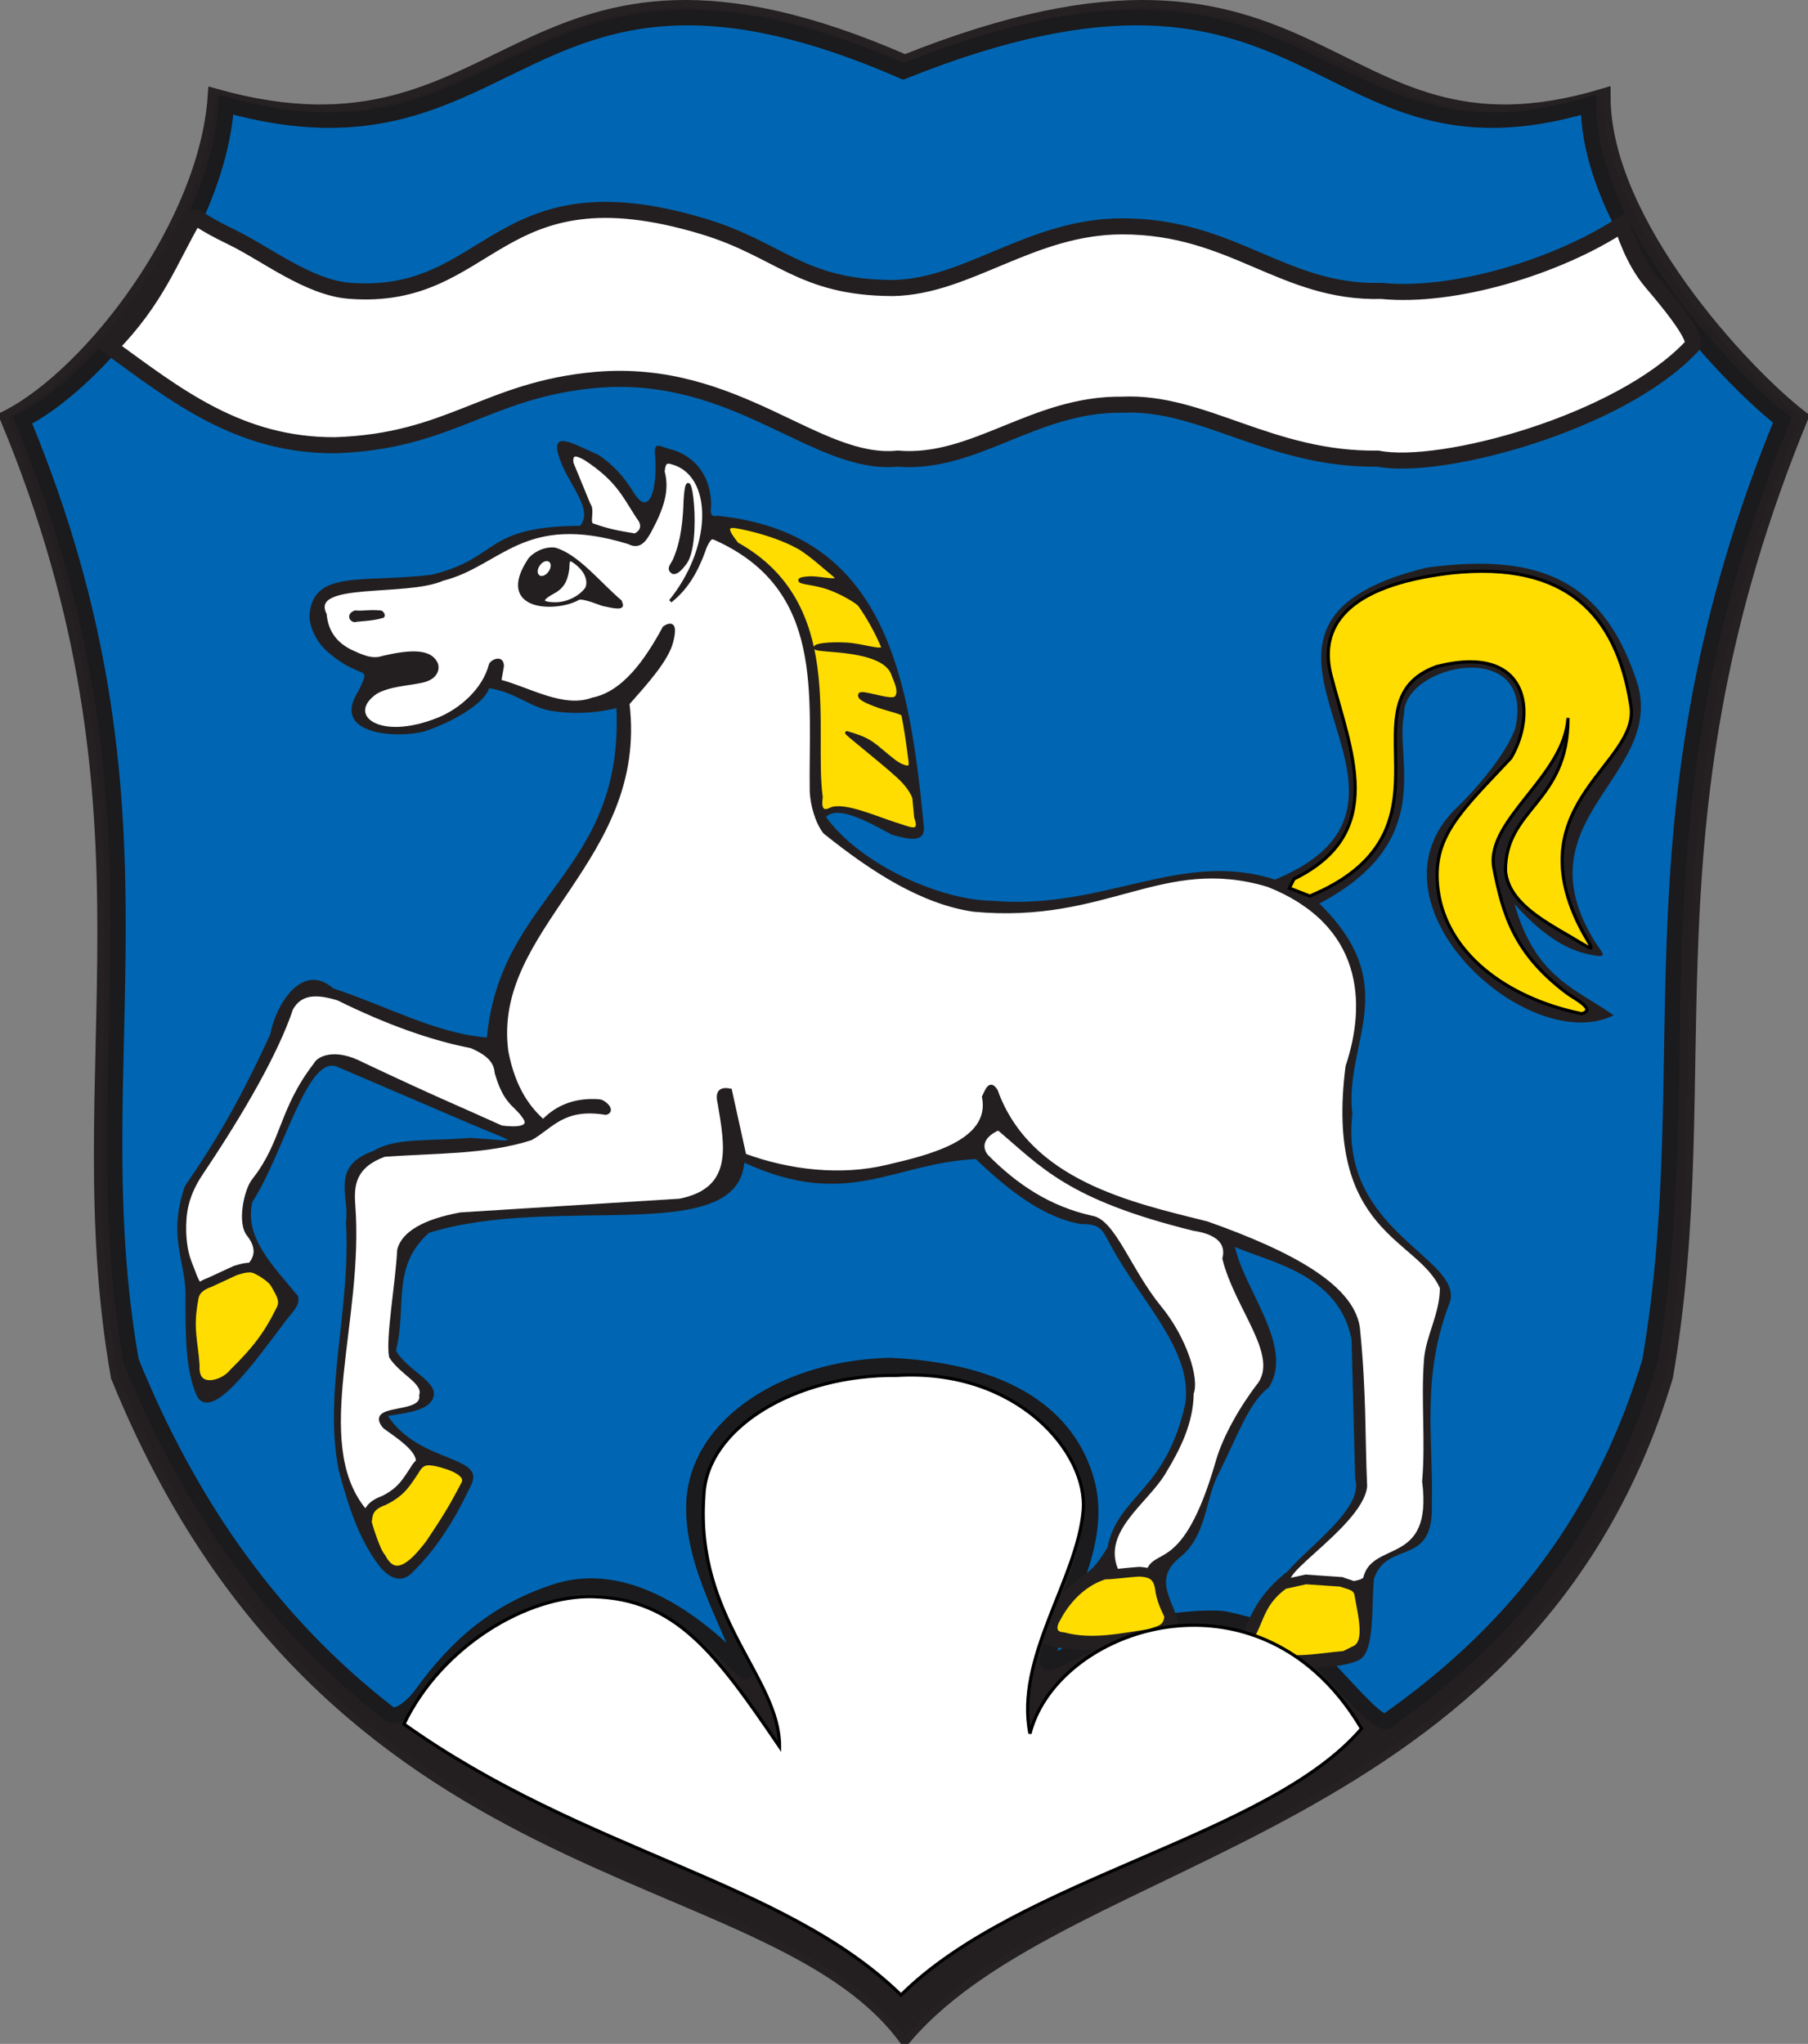 <?xml version="1.0" encoding="UTF-8" standalone="no"?>
<!-- Created with Inkscape (http://www.inkscape.org/) -->
<svg
   xmlns:svg="http://www.w3.org/2000/svg"
   xmlns="http://www.w3.org/2000/svg"
   xmlns:xlink="http://www.w3.org/1999/xlink"
   version="1.0"
   width="562.51"
   height="635.824"
   id="svg2"
   xml:space="preserve"><rect width="100%" height="100%" fill="#808080" stroke="none"/><defs
     id="defs5"><clipPath
       id="clipPath91"><path
         d="M 1819,5835.67 L 1893,5835.67 L 1893,5806.67 L 1819,5806.67 L 1819,5835.67 z"
         id="path93" /></clipPath><clipPath
       id="clipPath23"><path
         d="M 0.03,841.95 L 595.29,841.95 L 595.29,0.03 L 0.03,0.03 L 0.03,841.95 z"
         id="path25" /></clipPath><clipPath
       id="clipPath17"><path
         d="M 0,841.89 L 595.276,841.89 L 595.276,0 L 0,0 L 0,841.89 z"
         id="path19" /></clipPath><linearGradient
       id="linearGradient3315"><stop
         id="stop3317"
         style="stop-color:#d8201f;stop-opacity:1"
         offset="0" /><stop
         id="stop3319"
         style="stop-color:#d8201f;stop-opacity:0"
         offset="1" /></linearGradient><linearGradient
       id="linearGradient3305"><stop
         id="stop3307"
         style="stop-color:#ffffff;stop-opacity:1"
         offset="0" /><stop
         id="stop3313"
         style="stop-color:#000000;stop-opacity:1"
         offset="0.5" /><stop
         id="stop3309"
         style="stop-color:#ffffff;stop-opacity:0"
         offset="1" /></linearGradient><linearGradient
       id="linearGradient5734"><stop
         id="stop5736"
         style="stop-color:#150000;stop-opacity:1"
         offset="0" /><stop
         id="stop5738"
         style="stop-color:#0a0000;stop-opacity:0.498"
         offset="1" /><stop
         id="stop5740"
         style="stop-color:#000000;stop-opacity:0"
         offset="1" /></linearGradient><linearGradient
       id="linearGradient5570"><stop
         id="stop5742"
         style="stop-color:#0000ff;stop-opacity:1"
         offset="0" /><stop
         id="stop5754"
         style="stop-color:#00007f;stop-opacity:1"
         offset="0.5" /><stop
         id="stop5756"
         style="stop-color:#00003f;stop-opacity:0.498"
         offset="0.75" /><stop
         id="stop5574"
         style="stop-color:#000000;stop-opacity:0"
         offset="1" /></linearGradient><linearGradient
       id="linearGradient5556"><stop
         id="stop5558"
         style="stop-color:#000000;stop-opacity:1"
         offset="0" /><stop
         id="stop5560"
         style="stop-color:#000000;stop-opacity:0"
         offset="1" /></linearGradient><linearGradient
       id="linearGradient3635"><stop
         id="stop3637"
         style="stop-color:#00a43f;stop-opacity:1"
         offset="0" /><stop
         id="stop3643"
         style="stop-color:#000000;stop-opacity:0.498"
         offset="0.973" /><stop
         id="stop3639"
         style="stop-color:#00a43f;stop-opacity:0"
         offset="1" /></linearGradient><linearGradient
       id="linearGradient3599"><stop
         id="stop3601"
         style="stop-color:#f9d100;stop-opacity:1"
         offset="0" /><stop
         id="stop3613"
         style="stop-color:#f9d100;stop-opacity:0.69"
         offset="0.639" /><stop
         id="stop3607"
         style="stop-color:#ffffff;stop-opacity:0.588"
         offset="0.956" /><stop
         id="stop3609"
         style="stop-color:#fce87f;stop-opacity:0.294"
         offset="0.979" /><stop
         id="stop3603"
         style="stop-color:#f9d100;stop-opacity:0"
         offset="1" /></linearGradient><linearGradient
       id="linearGradient3587"><stop
         id="stop3589"
         style="stop-color:#f9d100;stop-opacity:1"
         offset="0" /><stop
         id="stop3597"
         style="stop-color:#f9d100;stop-opacity:0.749"
         offset="0.028" /><stop
         id="stop3595"
         style="stop-color:#f9d100;stop-opacity:0.498"
         offset="0.956" /><stop
         id="stop3591"
         style="stop-color:#f9d100;stop-opacity:0"
         offset="1" /></linearGradient><linearGradient
       id="linearGradient3980"><stop
         id="stop3982"
         style="stop-color:#f9d100;stop-opacity:1"
         offset="0" /><stop
         id="stop3988"
         style="stop-color:#f9d100;stop-opacity:1"
         offset="0.5" /><stop
         id="stop3984"
         style="stop-color:#f9d100;stop-opacity:0"
         offset="1" /></linearGradient><linearGradient
       id="linearGradient3770"><stop
         id="stop3772"
         style="stop-color:#f9d100;stop-opacity:1"
         offset="0" /><stop
         id="stop3585"
         style="stop-color:#f9d100;stop-opacity:1"
         offset="0.148" /><stop
         id="stop3780"
         style="stop-color:#ffffff;stop-opacity:1"
         offset="0.5" /><stop
         id="stop3774"
         style="stop-color:#ffffff;stop-opacity:0"
         offset="1" /></linearGradient><linearGradient
       id="linearGradient5353"><stop
         id="stop5355"
         style="stop-color:#f9d100;stop-opacity:1"
         offset="0" /><stop
         id="stop5357"
         style="stop-color:#f9d100;stop-opacity:0"
         offset="1" /></linearGradient><radialGradient
       cx="-941.504"
       cy="516.538"
       r="209.292"
       fx="-941.504"
       fy="516.538"
       id="radialGradient5359"
       xlink:href="#linearGradient5353"
       gradientUnits="userSpaceOnUse"
       gradientTransform="matrix(0.42,-8.891,9.917,0.464,-4258.93,-7979.38)" /><radialGradient
       cx="-941.504"
       cy="516.538"
       r="209.292"
       fx="-941.504"
       fy="516.538"
       id="radialGradient2893"
       xlink:href="#linearGradient5353"
       gradientUnits="userSpaceOnUse"
       gradientTransform="matrix(0.462,-9.462,10.927,0.494,-4923.85,-8781.59)" /><radialGradient
       cx="-941.504"
       cy="516.538"
       r="209.292"
       fx="-941.504"
       fy="516.538"
       id="radialGradient3442"
       xlink:href="#linearGradient5353"
       gradientUnits="userSpaceOnUse"
       gradientTransform="matrix(0.374,-7.595,8.848,0.397,-3880.78,-7030.1)" /><radialGradient
       cx="-941.504"
       cy="516.538"
       r="209.292"
       fx="-941.504"
       fy="516.538"
       id="radialGradient2822"
       xlink:href="#linearGradient5353"
       gradientUnits="userSpaceOnUse"
       gradientTransform="matrix(0.371,-7.595,8.771,0.397,-4730.55,-7040.28)" /><radialGradient
       cx="-941.504"
       cy="516.538"
       r="209.292"
       fx="-941.504"
       fy="516.538"
       id="radialGradient2820"
       xlink:href="#linearGradient5353"
       gradientUnits="userSpaceOnUse"
       gradientTransform="matrix(0.42,-8.891,9.917,0.464,-4258.93,-7979.38)" /><linearGradient
       id="linearGradient2814"><stop
         id="stop2816"
         style="stop-color:#ffffff;stop-opacity:1"
         offset="0" /><stop
         id="stop2818"
         style="stop-color:#f9d100;stop-opacity:0"
         offset="1" /></linearGradient><linearGradient
       id="linearGradient3448"><stop
         id="stop3450"
         style="stop-color:#f9d100;stop-opacity:0"
         offset="0" /><stop
         id="stop3452"
         style="stop-color:#000000;stop-opacity:0"
         offset="1" /></linearGradient><radialGradient
       cx="-941.504"
       cy="516.538"
       r="209.292"
       fx="-941.504"
       fy="516.538"
       id="radialGradient3022"
       xlink:href="#linearGradient5353"
       gradientUnits="userSpaceOnUse"
       gradientTransform="matrix(0.374,-7.595,8.848,0.397,-3880.78,-7030.1)" /><radialGradient
       cx="-941.504"
       cy="516.538"
       r="209.292"
       fx="-941.504"
       fy="516.538"
       id="radialGradient3977"
       xlink:href="#linearGradient5353"
       gradientUnits="userSpaceOnUse"
       gradientTransform="matrix(0.376,-7.704,8.896,0.402,-3870.8,-7107.54)" /><radialGradient
       cx="263.015"
       cy="254.599"
       r="203.22"
       fx="263.015"
       fy="254.599"
       id="radialGradient3778"
       xlink:href="#linearGradient3770"
       gradientUnits="userSpaceOnUse"
       gradientTransform="matrix(1.541,1.508,-1.365,1.395,210.613,-496.552)" /><linearGradient
       x1="-645.17"
       y1="187.54"
       x2="-343.188"
       y2="141.644"
       id="linearGradient4044"
       xlink:href="#linearGradient3980"
       gradientUnits="userSpaceOnUse"
       gradientTransform="translate(-220.872,-28.685)" /><linearGradient
       x1="-645.17"
       y1="187.54"
       x2="-343.188"
       y2="141.644"
       id="linearGradient4074"
       xlink:href="#linearGradient3980"
       gradientUnits="userSpaceOnUse"
       gradientTransform="translate(-220.872,-28.685)" /><radialGradient
       cx="273.578"
       cy="340.002"
       r="203.22"
       fx="273.578"
       fy="340.002"
       id="radialGradient3605"
       xlink:href="#linearGradient3599"
       gradientUnits="userSpaceOnUse"
       gradientTransform="matrix(1.453,-1.437,1.599,1.617,-589.551,205.65)" /><linearGradient
       x1="229.791"
       y1="478.816"
       x2="197.78"
       y2="164.034"
       id="linearGradient4270"
       xlink:href="#linearGradient3635"
       gradientUnits="userSpaceOnUse"
       gradientTransform="translate(0.706,3.28)" /><linearGradient
       x1="1353.538"
       y1="330.394"
       x2="283.876"
       y2="-155.146"
       id="linearGradient4987"
       xlink:href="#linearGradient4981"
       gradientUnits="userSpaceOnUse"
       gradientTransform="matrix(1.575,0,0,1.575,-1858.36,-202.978)" /><linearGradient
       id="linearGradient4981"><stop
         id="stop4983"
         style="stop-color:#f8f8f8;stop-opacity:1"
         offset="0" /><stop
         id="stop4985"
         style="stop-color:#f8f8f8;stop-opacity:0"
         offset="1" /></linearGradient><radialGradient
       cx="177.134"
       cy="266.597"
       r="203.72"
       fx="177.134"
       fy="266.597"
       id="radialGradient5568"
       xlink:href="#linearGradient5734"
       gradientUnits="userSpaceOnUse"
       gradientTransform="matrix(0.165,-0.457,3.621,1.309,-1110.27,12.515)" /><radialGradient
       cx="327.939"
       cy="447.43"
       r="101.13"
       fx="327.939"
       fy="447.43"
       id="radialGradient5746"
       xlink:href="#linearGradient5570"
       gradientUnits="userSpaceOnUse"
       gradientTransform="matrix(-2.145,-5.544,0.491,-0.19,805.038,2283.76)" /><radialGradient
       cx="334.13"
       cy="290.493"
       r="101.13"
       fx="334.13"
       fy="290.493"
       id="radialGradient3311"
       xlink:href="#linearGradient3305"
       gradientUnits="userSpaceOnUse"
       gradientTransform="matrix(7.337,-4.08,4.346,7.816,-3400.38,-549.811)" /><radialGradient
       cx="269.326"
       cy="315.9"
       r="203.72"
       fx="269.326"
       fy="315.9"
       id="radialGradient3323"
       xlink:href="#linearGradient3315"
       gradientUnits="userSpaceOnUse"
       gradientTransform="matrix(2.404,-1.91,2.933,3.693,-1383.83,-329.274)" /><style
       type="text/css"
       id="style6" /><style
       type="text/css"
       id="style4838" /><clipPath
       id="clipPath3859"><path
         d="M 0.03,841.95 L 595.29,841.95 L 595.29,0.03 L 0.03,0.03 L 0.03,841.95 z"
         id="path3861" /></clipPath><clipPath
       id="clipPath3855"><path
         d="M 0,841.89 L 595.276,841.89 L 595.276,0 L 0,0 L 0,841.89 z"
         id="path3857" /></clipPath></defs><g
     transform="matrix(1.25,0,0,-1.25,-351.681,578.248)"
     id="g11"><g
       transform="scale(0.12,0.12)"
       id="g87"><g
         clip-path="url(#clipPath91)"
         id="g89"><g
           transform="scale(8.333,8.333)"
           id="g95" /></g></g><g
       transform="matrix(2.09,0,0,-2.062,-1257.486,432.516)"
       id="g148" /><path
       d="M 506.574,-44.111 C 547.005,3.16 661.613,6.425 695.817,120.087 C 709.013,196.571 688.412,258.678 729.404,358.639 C 715.332,369.465 680.265,406.906 680.265,438.554 C 610.301,417.678 612.185,489.335 506.574,447.018 C 409.789,489.335 409.692,417.678 334.985,438.554 C 332.832,406.928 304.518,369.563 283.295,358.639 C 324.684,259.23 297.327,196.889 310.868,120.087 C 363.795,-10.1 471.871,1.954 506.574,-44.111 z"
       id="path3735"
       style="fill:#231f20;fill-opacity:1;fill-rule:evenodd;stroke:#231f20;stroke-width:3.899px;stroke-linecap:butt;stroke-linejoin:miter;stroke-opacity:0.98" /><path
       d="M 503.075,122.762 C 535.674,121.146 547.95,107.611 551.77,94.141 C 556.487,77.515 544,61.105 542.033,49.465 C 541.639,47.131 549.406,52.891 558.625,55.924 C 569.89,59.629 583.142,60.388 586.678,59.583 C 592.249,58.314 606.896,54.829 610.996,48.406 C 619.44,39.475 625.495,32.196 627.028,34.66 C 654.587,54.129 679.098,80.993 691.985,123.816 C 704.942,198.915 684.715,259.898 724.964,358.049 C 711.147,368.68 676.715,405.442 676.715,436.517 C 608.017,416.02 609.867,486.379 506.168,444.828 C 411.136,486.379 411.04,416.02 337.686,436.517 C 335.571,405.464 307.77,368.776 286.931,358.049 C 327.571,260.44 300.709,199.227 314.005,123.816 C 331.026,81.949 353.855,55.064 378.06,36.249 C 380.518,34.338 384.906,39.058 386.144,40.778 C 395.164,53.312 405.053,61.742 419.745,66.515 C 444.248,74.475 467.303,45.044 466.851,46.609 C 463.649,57.698 453.145,73.473 454.102,89.128 C 455.283,108.424 477.349,122.294 503.075,122.762 z"
       id="path2392"
       style="fill:#0066b3;fill-opacity:1;fill-rule:evenodd;stroke:#1b1a1c;stroke-width:3.829px;stroke-linecap:butt;stroke-linejoin:miter;stroke-opacity:1" /><g
       transform="translate(983.754,-308.35)"
       id="g3953"><path
         d="M -580.687,599.683 C -574.011,598.655 -570.404,594.854 -565.104,594.018 C -559.835,593.188 -554.461,593.408 -548.978,594.71 C -547.169,553.624 -577.758,548.62 -581.235,512.743 C -593.967,513.743 -606.698,520.829 -619.43,524.936 C -627.368,531.93 -633.966,520.318 -635.111,513.593 C -642.388,497.742 -648.308,487.474 -656.406,475.729 C -660.531,463.541 -656.615,458.053 -656.241,449.613 C -656.296,437.744 -656.184,429.547 -653.301,423.323 C -649.375,417.168 -638.909,432.198 -631.054,442.545 C -629.635,444.414 -627.626,446.099 -628.236,448.388 C -634.238,455.748 -641.694,462.817 -639.608,471.795 C -631.479,484.44 -625.755,509.351 -618.075,505.291 L -585.418,491.295 C -572.626,485.875 -573.389,487.022 -585.408,487.763 C -595.774,486.859 -603.856,487.919 -609.47,484.522 C -620.375,480.659 -615.302,473.109 -616.314,466.964 C -615.003,445.033 -621.999,424.738 -618.09,404.976 C -615.165,394.011 -612.514,387.342 -608.282,381.604 C -606.864,379.681 -603.227,375.853 -599.64,379.753 C -594.485,384.786 -589.696,391.651 -585.386,400.911 C -580.742,408.953 -597.868,406.452 -605.881,418.581 C -600.813,419.355 -595.522,419.996 -594.558,423.232 C -593.245,427.101 -601.269,430.019 -603.849,434.84 C -601.092,445.587 -605.137,455.642 -595.634,464.141 C -563.997,473.935 -519.166,460.571 -517.139,481.581 C -491.36,469.749 -480.043,481.531 -459.53,482.49 C -451.058,474.384 -442.453,467.876 -433.435,466.329 C -428.574,466.339 -428.18,465.211 -426.033,461.163 C -418.166,446.595 -405.677,435.114 -407.354,421.824 C -412.234,399.489 -424.137,398.979 -426.774,385.766 C -430.144,380.502 -430.23,380.812 -433.767,378.116 C -438.129,374.767 -441.61,371.074 -443.214,365.656 C -450.957,358.791 -418.056,358.906 -409.012,363.711 C -407.657,370.259 -416.972,376.807 -408.753,383.356 C -402.124,388.613 -402.471,397.508 -399.331,403.744 C -394.342,413.648 -391.574,421.959 -386.585,425.673 C -380.226,435.753 -392.603,449.648 -395.025,460.607 C -386.034,456.729 -368.982,453.713 -365.996,437.455 L -365.112,402.922 C -362.901,395.68 -376.325,386.418 -381.859,379.951 C -389.721,373.846 -391.825,367.74 -393.907,361.635 C -396.01,356.325 -371.625,353.997 -364,357.902 C -360.232,360.105 -361.108,370.434 -360.431,378.045 C -357.097,387.892 -345.485,380.686 -346.028,396.576 C -345.617,413.074 -348.782,428.379 -341.429,447.191 C -338.927,458.084 -369.092,464.667 -365.816,493.602 C -367.922,511.763 -352.949,525.468 -374.031,546.08 C -344.569,561.587 -355.363,581.999 -352.941,593.167 C -353.353,605.649 -319.998,612.799 -325.287,589.571 C -327.453,583.708 -334.051,575.512 -339.787,569.993 C -364.454,546.263 -322.117,507.686 -300.769,518.278 C -309.906,524.748 -320.268,527.543 -325.43,545.936 C -319.347,539.094 -313.265,534.797 -307.182,533.489 C -301.496,532.239 -303.559,533.546 -305.706,537.021 C -323.966,567.13 -288.603,577.49 -294.718,600.424 C -302.937,626.336 -318.808,633.562 -347.358,629.674 C -409.148,614.582 -335.396,572.722 -385.043,552.033 C -408.479,559.615 -427.475,544.4 -455.35,546.758 C -468.046,546.864 -488.07,555.572 -496.817,567.614 C -494.051,570.461 -487.347,567.008 -480.435,563.221 C -476.337,562.066 -472.387,561.09 -472.43,564.904 C -476.063,602.674 -481.999,638.423 -523.927,642.586 C -525.098,642.345 -525.79,642.656 -525.398,645.051 C -525.416,652.133 -528.967,656.866 -534.529,658.868 C -538.788,659.909 -539.733,661.533 -539.306,656.867 C -538.828,649.972 -540.59,641.729 -544.701,648.403 C -547.358,652.748 -550.34,655.69 -553.52,657.77 C -559.451,660.253 -566.617,665.052 -562.566,655.363 C -560.005,649.333 -554.896,644.013 -557.972,640.097 C -582.42,639.913 -577.86,632.009 -595.043,627.904 C -612.13,625.821 -624.477,629.285 -625.369,617.898 C -625.512,616.077 -624.352,611.525 -620.496,608.419 C -612.203,601.352 -609.8,605.915 -613.214,598.934 C -620.259,588.013 -603.49,587.148 -596.945,588.887 C -591.054,590.697 -581.913,595.485 -580.687,599.683 z"
         id="path2507"
         style="fill:#231f20;fill-opacity:1;fill-rule:evenodd;stroke:#231f03;stroke-width:0.8px;stroke-linecap:butt;stroke-linejoin:miter;stroke-opacity:0.008" /><path
         d="M -457.597,497.992 C -455.344,486.603 -471.764,482.997 -481.753,480.63 C -492.971,477.971 -505.744,479.293 -517.073,483.465 L -520.64,499.637 C -522.761,500.049 -524.163,499.563 -523.381,496.348 C -521.64,485.792 -519.372,474.974 -533.249,472.227 L -587.717,468.823 C -596.726,467.185 -602.087,464.135 -603.146,459.89 C -603.595,451.352 -606.034,437.935 -605.179,433.308 C -602.611,429.203 -596.608,426.857 -597.676,423.719 C -596.813,418.389 -611.533,421.593 -606.736,415.804 C -602.868,413.049 -598.81,410.294 -598.485,407.539 C -597.514,403.781 -608.061,392.638 -611.914,395.481 C -625.185,412.338 -612.149,442.354 -614.383,471.131 C -614.744,476.037 -614.256,480.712 -606.709,483.461 C -594.321,484.368 -581.293,483.995 -570.244,487.578 C -565.009,490.535 -562.217,495.629 -551.61,493.885 C -549.458,494.47 -551.926,496.872 -553.261,496.971 C -558.609,497.369 -563.356,495.965 -567.237,491.966 C -570.433,494.899 -574.402,499.506 -576.279,509.244 C -580.442,540.294 -541.412,556.761 -546.131,595.841 C -541.571,601.013 -536.337,606.753 -535.215,611.352 C -534.602,613.864 -534.289,616.554 -537.08,614.758 C -541.569,606.47 -547.177,598.488 -554.905,596.944 C -562.161,594.21 -570.784,599.551 -578.04,601.443 L -577.381,605.167 C -577.369,607.724 -580.115,606.328 -580.336,605.476 C -581.955,599.241 -587.799,594.173 -593.324,591.959 C -608.62,585.832 -616.731,593.17 -608.9,598.584 C -605.55,600.566 -600.642,600.682 -597.267,601.457 C -593.238,602.382 -593.272,605.209 -594.094,606.265 C -595.862,609.199 -601.007,608.755 -607.152,607.312 C -609.879,606.372 -612.56,607.728 -615.076,608.863 C -618.222,610.424 -621.043,613.039 -621.506,618.051 C -625.726,626.701 -601.54,622.697 -592.173,626.821 C -577.893,630.439 -572.086,643.947 -545.954,635.939 C -543.317,634.539 -542.004,636.37 -540.729,638.65 C -537.587,644.428 -536.099,648.944 -537.384,653.616 C -537.052,656.428 -536.412,656.249 -533.987,655.4 C -524.456,651.455 -525.056,634.229 -535.541,621.337 C -532.109,624.157 -529.345,627.705 -526.878,634.881 C -525.503,637.849 -525.009,637.112 -524.188,636.832 C -496.533,624.326 -500.824,597.777 -500.466,573.91 C -500.31,570.691 -499.159,566.388 -497.146,563.804 C -485.089,554.14 -472.863,546.337 -460.1,544.446 C -426.816,541.331 -413.287,558.531 -386.796,550.62 C -362.697,541.051 -361.843,521.222 -367.109,505.548 C -372.391,464.12 -349.19,463.185 -343.619,450.442 C -343.636,443.87 -347.142,438.357 -347.583,432.555 C -348.357,422.352 -347.17,412.505 -348.041,402.284 C -345.309,380.783 -360.744,387.308 -362.735,378.103 C -364.211,376.384 -372.373,376.692 -378.084,377.09 C -391.194,375.563 -363.597,390.561 -362.532,401.044 C -363.084,413.818 -362.699,423.783 -364.236,439.514 C -364.84,450.605 -381.118,459.206 -401.976,466.584 C -420.739,471.272 -446.264,476.748 -454.466,499.498 C -456.009,501.992 -456.756,499.71 -457.597,497.992 z"
         id="path2509"
         style="fill:#ffffff;fill-rule:evenodd;stroke:#231f20;stroke-width:0.8px;stroke-linecap:butt;stroke-linejoin:miter;stroke-opacity:1" /><path
         d="M -570.572,631.738 C -579.07,618.957 -563.626,618.937 -558.379,622.07 C -557.119,622.457 -552.848,620.645 -552.34,620.526 C -546.427,619.149 -547.824,620.374 -548.036,621.278 C -553.278,625.735 -558.726,632.713 -564.342,634.277 C -567.253,634.578 -569.706,632.816 -570.572,631.738 z"
         id="path2511"
         style="fill:#231f20;fill-opacity:1;fill-rule:evenodd;stroke:#231f20;stroke-width:0.8px;stroke-linecap:butt;stroke-linejoin:miter;stroke-opacity:1" /><path
         d="M -559.651,631.321 C -561.369,632.45 -560.974,630.335 -561.115,629.315 C -561.546,626.205 -562.617,624.654 -564.846,623.504 C -568.884,621.314 -566.952,620.746 -564.679,620.675 C -561.213,620.481 -557.78,622.402 -556.315,624.596 C -555.593,626.52 -556.413,629.12 -559.651,631.321 z"
         id="path2513"
         style="fill:#ffffff;fill-rule:evenodd;stroke:#231f20;stroke-width:0.8px;stroke-linecap:butt;stroke-linejoin:miter;stroke-opacity:1" /><path
         d="M -704.526,262.94 A 1.89,1.827 0 1 1 -708.305,262.94 A 1.89,1.827 0 1 1 -704.526,262.94 z"
         transform="matrix(0.636,-0.453,-0.717,-1.006,70.846,573.97)"
         id="path3285"
         style="fill:#ffffff;fill-opacity:1;fill-rule:nonzero;stroke:#231f20;stroke-width:0.4;stroke-linecap:round;stroke-linejoin:miter;stroke-miterlimit:4;stroke-dasharray:none;stroke-opacity:1" /><path
         d="M -614.005,618.619 C -615.822,617.982 -615.07,616.459 -614.005,616.525 C -613.898,616.69 -609.249,616.793 -607.426,617.522 C -606.77,617.36 -607.018,618.343 -607.625,618.619 C -610.84,618.893 -611.585,618.447 -614.005,618.619 z"
         id="path3287"
         style="fill:#231f20;fill-opacity:1;fill-rule:evenodd;stroke:#231f20;stroke-width:0.8px;stroke-linecap:butt;stroke-linejoin:miter;stroke-opacity:1" /><path
         d="M -453.904,490.045 C -457.739,488.362 -458.736,485.701 -456.843,483.284 C -449.542,475.864 -441.213,470.328 -430.683,467.999 C -425.179,467.172 -421.225,454.716 -413.733,445.61 C -407.389,437.899 -404.279,427.751 -405.698,424.203 C -405.787,416.817 -408.997,410.464 -412.732,404.318 C -417.173,397.011 -428.326,390.105 -424.602,380.516 C -423.82,379.978 -428.517,375.478 -424.763,376.933 C -422.294,377.891 -417.994,377.801 -416.867,379.23 C -415.381,386.096 -407.764,378.078 -399.393,407.303 C -397.633,413.447 -393.264,421.002 -388.943,426.554 C -383.773,433.991 -394.775,445.545 -397.762,457.712 C -396.818,461.393 -399.02,464.11 -405.404,465.06 C -436.628,472.792 -442.942,480.812 -453.904,490.045 z"
         id="path3309"
         style="fill:#ffffff;fill-rule:evenodd;stroke:#231f20;stroke-width:0.8px;stroke-linecap:butt;stroke-linejoin:miter;stroke-opacity:1" /><path
         d="M -578.87,503.913 C -579.088,506.104 -579.969,508.294 -585.128,510.484 C -594.959,512.405 -605.962,516.282 -618.296,522.374 C -623.138,523.834 -627.511,524.198 -629.873,519.871 C -633.506,508.937 -642.285,493.795 -652.089,479.194 C -656.141,473.255 -656.528,468.783 -656.469,464.488 C -656.247,458.493 -654.967,456.729 -653.966,453.85 C -650.671,444.791 -645.203,453.954 -641.227,455.325 C -639.384,456.907 -637.417,459.499 -640.511,463.549 C -643.088,466.451 -641.276,474.909 -639.26,477.317 C -631.853,486.704 -632.68,494.839 -623.928,506.104 C -623.33,507.462 -619.387,509.985 -612.038,506.104 C -593.23,497.221 -588.907,495.581 -577.619,490.459 C -573.876,489.929 -569.928,490.176 -571.987,492.962 C -574.281,496.322 -576.576,496.116 -578.87,503.913 z"
         id="path3311"
         style="fill:#ffffff;fill-rule:evenodd;stroke:#231f20;stroke-width:0.8px;stroke-linecap:butt;stroke-linejoin:miter;stroke-opacity:1" /><path
         d="M -560.067,655.685 C -560.426,658.424 -558.817,657.966 -556.782,656.817 C -548.126,651.225 -546.776,646.73 -543.076,641.412 C -542.013,639.428 -543.333,638.305 -544.322,637.787 C -547.375,638.312 -550.076,638.602 -554.857,640.279 C -556.274,640.691 -554.632,643.905 -555.828,645.391 L -560.067,655.685 z"
         id="path3313"
         style="fill:#ffffff;fill-rule:evenodd;stroke:#231f20;stroke-width:0.8px;stroke-linecap:butt;stroke-linejoin:miter;stroke-opacity:1" /><path
         d="M -531.865,646.382 C -532.033,641.409 -532.495,636.527 -534.338,632.069 C -534.835,630.522 -536.519,629.382 -534.824,628.472 C -533.985,628.388 -533.055,629.296 -532.094,630.542 C -527.76,635.423 -531.089,659.791 -531.865,646.382 z"
         id="path3315"
         style="fill:#231f20;fill-opacity:1;fill-rule:evenodd;stroke:#231f20;stroke-width:0.8px;stroke-linecap:butt;stroke-linejoin:miter;stroke-opacity:1" /><path
         d="M -518.969,635.591 C -520.015,636.997 -523.057,640.505 -519.192,639.882 C -516.873,639.509 -508.935,637.826 -503.064,634.383 C -500.046,632.4 -497.54,630.039 -494.961,627.942 C -491.928,625.475 -498.234,627.292 -500.988,627.117 C -502.354,627.03 -503.638,626.847 -503.25,626.385 C -502.791,625.839 -499.59,625.784 -496.28,624.632 C -492.662,623.372 -488.913,621.01 -488.47,620.383 C -486.2,617.164 -484.326,613.742 -482.78,610.155 C -481.971,608.28 -487.574,610.424 -491.732,610.638 C -496.175,610.868 -499.735,610.41 -499.473,609.716 C -499.091,608.701 -482.263,609.897 -480.115,602.971 C -479.82,602.021 -478.005,598.797 -479.412,597.331 C -480.598,596.096 -487.954,599.095 -488.398,598.109 C -488.808,597.197 -486.765,596.355 -484.865,595.601 C -481.784,594.377 -477.788,593.664 -477.667,593.052 C -477.044,589.889 -476.524,586.608 -476.139,583.422 C -475.858,580.869 -475.062,579.116 -478.252,580.539 C -478.826,580.835 -479.483,581.251 -480.208,581.821 C -485.086,585.656 -485.284,586.803 -491.612,588.585 C -492.434,588.816 -483.692,582.109 -478.828,577.676 C -475.82,574.935 -474.957,572.622 -474.926,572.306 C -474.771,570.722 -474.622,569.133 -474.475,567.541 C -472.712,562.716 -476.941,565.216 -479.71,565.931 C -484.478,567.475 -491.936,570.789 -495.41,569.689 C -497.649,568.494 -498.459,569.504 -498.031,572.575 C -500.338,589.892 -492.322,620.79 -518.969,635.591 z"
         id="path3317"
         style="fill:#ffdd00;fill-opacity:1;fill-rule:evenodd;stroke:#231f20;stroke-width:0.8px;stroke-linecap:butt;stroke-linejoin:miter;stroke-opacity:1" /><path
         d="M -380.35,552.199 L -381.487,549.925 L -376.371,547.936 L -373.245,549.357 C -339.158,566 -368.194,596.612 -344.825,605.059 C -321.74,610.943 -319.834,593.372 -326.353,582.323 C -338.9,568.891 -346.243,562.631 -344.46,549.377 C -342.4,534.058 -327.943,522.636 -308.732,518.663 C -304.947,519.702 -310.591,522.428 -312.41,523.796 C -325.587,533.709 -328.357,543.438 -330.627,555.106 C -332.563,566.941 -312.957,577.847 -312.143,592.27 C -312.024,571.137 -327.828,569.906 -327.701,554.165 C -326.907,546.763 -319.441,542.376 -311.479,537.793 C -304.054,533.367 -306.035,534.198 -309.285,540.557 C -324.592,571.362 -293.963,580.998 -296.512,595.397 C -299.996,618.119 -312.678,631.366 -341.131,628.363 C -367.66,625.262 -374.192,614.746 -371.102,602.799 C -366.294,584.207 -356.844,563.726 -380.35,552.199 z"
         id="path3319"
         style="fill:#ffdd00;fill-opacity:1;fill-rule:evenodd;stroke:#000000;stroke-width:0.8px;stroke-linecap:butt;stroke-linejoin:miter;stroke-opacity:1" /><path
         d="M -643.829,454.76 C -639.597,456.12 -639.066,455.314 -637.157,454.343 C -635.338,453.075 -634.395,452.579 -633.366,450.54 C -632.192,448.432 -631.421,446.936 -632.55,444.872 C -635.399,439.048 -638.337,434.975 -644.214,429.248 C -646.902,425.814 -654.351,424.124 -653.925,431.08 C -654.283,436.725 -655.522,439.863 -654.447,446.467 C -654.08,448.016 -654.515,450.281 -650.156,451.83 L -643.829,454.76 z"
         id="path3321"
         style="fill:#ffdd00;fill-opacity:1;fill-rule:evenodd;stroke:#231f20;stroke-width:2.4;stroke-linecap:butt;stroke-linejoin:miter;stroke-miterlimit:4;stroke-dasharray:none;stroke-opacity:1" /><path
         d="M -593.548,407.197 C -589.998,406.364 -584.965,404.56 -586.446,401.479 C -589.294,396.157 -590.171,394.405 -595.386,386.639 C -598.074,383.205 -603.679,375.928 -607.544,383.242 C -608.974,384.774 -610.941,391.378 -611.12,392.181 C -610.753,393.731 -611.188,395.996 -606.829,397.545 C -602.253,399.805 -601.082,402.378 -599.271,404.984 C -597.812,407.593 -596.339,407.788 -593.548,407.197 z"
         id="path3323"
         style="fill:#ffdd00;fill-opacity:1;fill-rule:evenodd;stroke:#231f20;stroke-width:2.4;stroke-linecap:butt;stroke-linejoin:miter;stroke-miterlimit:4;stroke-dasharray:none;stroke-opacity:1" /><path
         d="M -377.411,377.876 L -382.867,376.663 C -388.426,372.622 -388.845,368.58 -390.95,364.539 C -392.114,360.905 -391.132,360.454 -389.738,359.891 C -382.355,356.331 -374.581,358.331 -367.712,358.881 L -365.287,360.093 C -361.256,361.693 -363.123,368.59 -364.074,374.036 C -364.412,376.568 -367.157,376.605 -368.52,377.269 L -377.411,377.876 z"
         id="path3325"
         style="fill:#ffdd00;fill-opacity:1;fill-rule:evenodd;stroke:#231f20;stroke-width:2.4;stroke-linecap:butt;stroke-linejoin:miter;stroke-miterlimit:4;stroke-dasharray:none;stroke-opacity:1" /><path
         d="M -439.65,368.176 C -440.8,366.356 -440.94,363.752 -437.831,363.528 C -430.443,361.581 -423.361,363.319 -416.052,364.345 C -414.451,365.199 -411.646,364.979 -411.396,368.799 C -412.331,370.834 -413.424,372.915 -413.736,375.761 C -414.347,379.526 -416.842,379.626 -418.831,379.803 C -421.76,379.619 -425.296,379.102 -427.526,379.088 C -434.096,377.012 -437.966,371.477 -439.65,368.176 z"
         id="path3327"
         style="fill:#ffdd00;fill-opacity:1;fill-rule:evenodd;stroke:#231f20;stroke-width:2.4;stroke-linecap:butt;stroke-linejoin:miter;stroke-miterlimit:4;stroke-dasharray:none;stroke-opacity:1" /><path
         d="M -654.077,716.787 C -653.236,717.149 -653.329,716.079 -644.612,711.868 C -636.26,707.832 -625.662,699.38 -615.438,698.584 C -579.748,695.806 -579.457,730.279 -527.411,714.616 C -508.218,708.84 -503.149,699.328 -480.164,699.263 C -461.453,699.611 -445.747,714.616 -423.058,714.616 C -395.397,714.616 -383.123,697.899 -358.554,698.547 C -340.671,696.776 -314.983,704.43 -298.718,715.076 C -298.212,713.746 -296.043,706.227 -291.312,700.693 C -284.911,693.207 -279.25,685.742 -281.493,684.579 C -299.341,665.67 -343.757,653.728 -359.425,656.806 C -386.265,656.434 -403.002,671.166 -423.058,670.231 C -445.004,670.517 -459.779,655.215 -478.956,656.806 C -499.28,654.786 -519.07,679.369 -553.976,676.41 C -581.296,674.006 -590.245,661.065 -619.044,660.141 C -642.945,660.049 -658.67,672.658 -675.071,684.567 C -663.381,696.48 -660.202,706.265 -654.077,716.787 z"
         id="path3190"
         style="fill:#ffffff;fill-opacity:1;fill-rule:evenodd;stroke:#231f20;stroke-width:4;stroke-linecap:butt;stroke-linejoin:miter;stroke-miterlimit:4;stroke-dasharray:none;stroke-opacity:1" /><path
         d="M -601.867,341.888 C -592.434,361.478 -570.994,374.002 -554.886,373.586 C -534.288,373.067 -524.415,359.848 -508.38,336.251 C -508.347,353.585 -529.411,367.977 -527.22,398.669 C -526.679,415.466 -504.629,428.952 -479.094,428.655 C -449.225,430.406 -431.519,409.377 -432.8,394.953 C -434.325,377.778 -449.774,358.445 -446.056,339.507 C -440.17,362.478 -401.71,378.35 -375.13,355.002 C -370.902,351.288 -366.975,346.581 -363.527,340.753 C -386.666,313.757 -448.846,303.594 -478.148,274.447 C -507.281,302.936 -557.078,309.942 -601.867,341.888 z"
         id="path3733"
         style="fill:#ffffff;fill-rule:evenodd;stroke:#000000;stroke-width:0.8px;stroke-linecap:butt;stroke-linejoin:miter;stroke-opacity:1" /></g></g></svg>